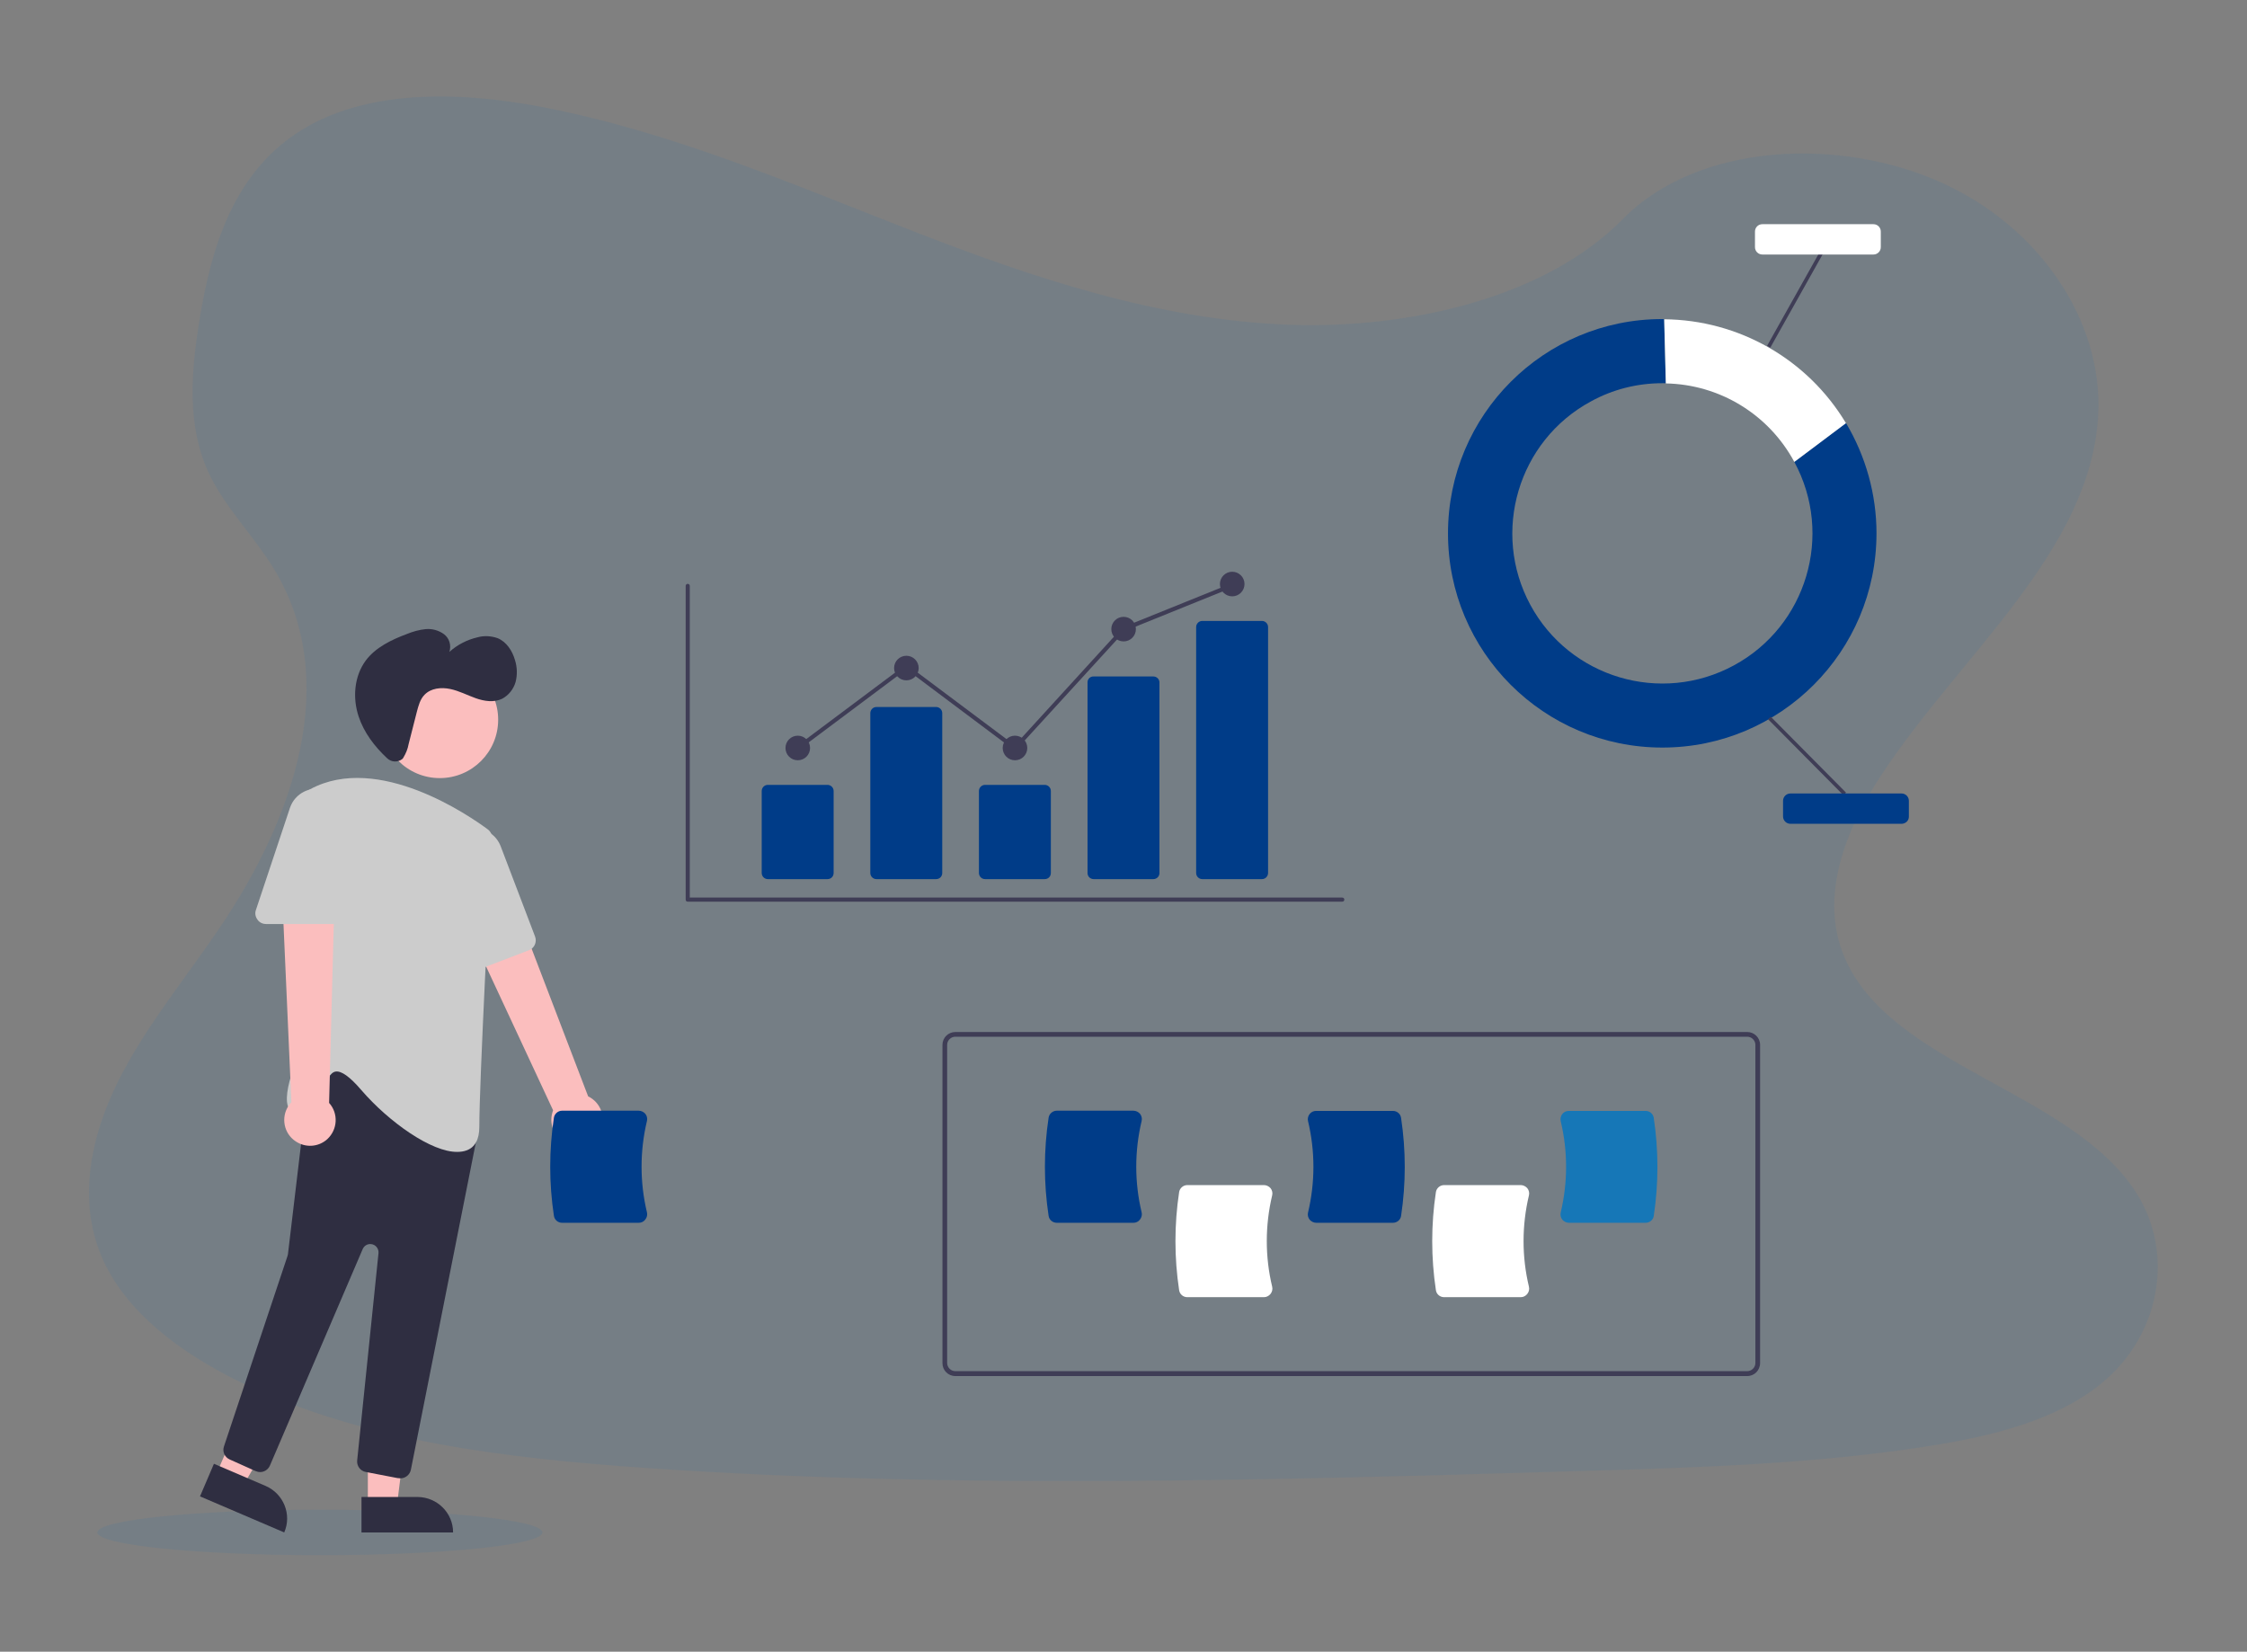 <?xml version="1.0" encoding="utf-8"?>
<!-- Generator: Adobe Illustrator 26.0.1, SVG Export Plug-In . SVG Version: 6.00 Build 0)  -->
<svg version="1.1" id="レイヤー_1" xmlns="http://www.w3.org/2000/svg" xmlns:xlink="http://www.w3.org/1999/xlink" x="0px"
	 y="0px" viewBox="0 0 1096.5 806" style="enable-background:new 0 0 1096.5 806;" xml:space="preserve">
<rect x="0" y="0" width="1096.5" height="806" fill="#808080" stroke="none"/>
<style type="text/css">
	.st0{opacity:0.1;fill:#1677B7;}
	.st1{fill:#3F3D56;}
	.st2{fill:#003C88;}
	.st3{fill:#FFFFFF;}
	.st4{fill:#1677B7;}
	.st5{fill:#FBBEBE;}
	.st6{fill:#2F2E41;}
	.st7{fill:#CCCCCC;}
</style>
<g>
	<path class="st0" d="M630,158.5c-64.7-2.2-126.4-23.1-185.2-46S327.6,64.3,264.4,52.2c-40.6-7.8-87.1-8.9-119.8,12.9
		c-31.5,21-41.7,57.2-47.2,90.7c-4.1,25.3-6.5,51.9,4.7,75.5c7.8,16.4,21.7,30.2,31.4,46c33.5,54.7,9.8,122.2-26.4,175.6
		c-17,25.1-36.8,49-49.9,75.7C44.1,555.2,38,585.8,49.5,613c11.4,27,38.5,47.2,67.9,61.5c59.7,28.9,130,37.2,198.6,41.9
		c151.8,10.4,304.5,5.9,456.7,1.4c56.3-1.7,112.9-3.4,168.3-12.1c30.8-4.8,62.6-12.5,84.9-31c28.4-23.5,35.4-63.4,16.4-92.9
		c-31.9-49.5-120-61.8-142.3-114.9c-12.3-29.2,0.3-61.8,18.2-88.9c38.2-58.2,102.3-109.2,105.7-175.7c2.3-45.7-28.5-91.4-76.1-113
		c-49.9-22.7-119.2-19.8-156,17.7C753.8,145.6,687.2,160.4,630,158.5z"/>
	<g>
		<path class="st1" d="M655,440H335.6c-0.6,0-1-0.4-1-1V285.9c0-0.6,0.5-1,1-1s1,0.4,1,1V438H655c0.6,0,1,0.4,1,1S655.6,440,655,440
			C655.1,440,655,440,655,440L655,440z"/>
		<path class="st2" d="M403.8,429h-29.1c-1.6,0-3-1.3-3-3v-40c0-1.6,1.3-3,3-3h29.1c1.6,0,3,1.3,3,3v40
			C406.8,427.7,405.5,429,403.8,429z"/>
		<path class="st2" d="M456.8,429h-29.1c-1.6,0-3-1.3-3-3v-78c0-1.6,1.3-3,3-3h29.1c1.6,0,3,1.3,3,3v78
			C459.8,427.7,458.5,429,456.8,429z"/>
		<path class="st2" d="M509.8,429h-29.1c-1.6,0-3-1.3-3-3v-40c0-1.6,1.3-3,3-3h29.1c1.6,0,3,1.3,3,3v40
			C512.8,427.7,511.5,429,509.8,429z"/>
		<path class="st2" d="M562.8,429h-29.1c-1.6,0-2.9-1.2-3-2.8v-93.3c0-1.6,1.4-2.9,3-2.8h29.1c1.6,0,2.9,1.2,3,2.8v93.3
			C565.7,427.8,564.4,429,562.8,429z"/>
		<path class="st2" d="M615.8,429h-29.1c-1.6,0-3-1.3-3-3V306c0-1.6,1.3-3,3-3h29.1c1.6,0,3,1.3,3,3v120
			C618.8,427.7,617.4,429,615.8,429z"/>
		<circle class="st1" cx="389.3" cy="365" r="6"/>
		<circle class="st1" cx="442.3" cy="326" r="6"/>
		<circle class="st1" cx="495.3" cy="365" r="6"/>
		<circle class="st1" cx="548.3" cy="307" r="6"/>
		<circle class="st1" cx="601.3" cy="285" r="6"/>
		<polygon class="st1" points="495.4,366.4 442.3,326.6 389.9,365.8 388.7,364.2 442.3,324.1 495.2,363.7 547.7,306.2 547.9,306.1 
			600.9,284.7 601.6,286.6 548.9,307.9 		"/>
	</g>
	<g>
		<path class="st2" d="M875.6,225.4c19.3,35.6,6,80.1-29.5,99.3c-35.6,19.3-80.1,6-99.3-29.5s-6-80.1,29.5-99.3
			C787,190,799,187,811.2,187c0.6,0,1.2,0,1.7,0l-0.8-31.3c-0.3,0-0.6,0-1,0c-57.7,0-104.5,46.8-104.5,104.6
			c0,57.7,46.8,104.5,104.6,104.5c57.7,0,104.5-46.8,104.5-104.6c0-18.9-5.2-37.5-14.9-53.8L875.6,225.4z"/>
		<path class="st3" d="M875.6,225.4l25.2-18.9c-18.7-31.2-52.3-50.4-88.7-50.7l0.8,31.3C839.2,187.6,863.1,202.2,875.6,225.4z"/>
		
			<rect x="881.2" y="343.1" transform="matrix(0.71 -0.704 0.704 0.71 -4.374 727.768)" class="st1" width="1.8" height="52.2"/>
		
			<rect x="849.9" y="145.4" transform="matrix(0.489 -0.872 0.872 0.489 319.915 838.782)" class="st1" width="52.2" height="1.8"/>
		<path class="st2" d="M927.9,402h-54.2c-2,0-3.6-1.6-3.6-3.6v-7.6c0-2,1.6-3.6,3.6-3.6h54.2c2,0,3.6,1.6,3.6,3.6v7.6
			C931.6,400.4,929.9,402,927.9,402z"/>
		<path class="st3" d="M914.2,124.2H860c-2,0-3.6-1.6-3.6-3.6V113c0-2,1.6-3.6,3.6-3.6h54.2c2,0,3.6,1.6,3.6,3.6v7.6
			C917.8,122.6,916.2,124.2,914.2,124.2z"/>
	</g>
	<g>
		<path class="st1" d="M852.6,671.5H466.2c-3.5,0-6.3-2.8-6.3-6.3V509.9c0-3.5,2.8-6.3,6.3-6.3h386.4c3.5,0,6.3,2.8,6.3,6.3v155.2
			C858.9,668.7,856.1,671.5,852.6,671.5z M466.2,505.9c-2.2,0-4,1.8-4,4v155.2c0,2.2,1.8,4,4,4h386.4c2.2,0,4-1.8,4-4V509.9
			c0-2.2-1.8-4-4-4H466.2z"/>
		<path class="st3" d="M616.8,633h-37.4c-2,0-3.7-1.4-4-3.4c-2.4-15.9-2.4-32,0-47.9c0.3-1.9,2-3.4,4-3.4h37.4
			c1.2,0,2.4,0.6,3.2,1.5c0.8,1,1.1,2.3,0.8,3.5c-3.5,14.7-3.5,30,0,44.6c0.3,1.2,0,2.5-0.8,3.5C619.2,632.4,618,633,616.8,633z"/>
		<path class="st3" d="M742.1,633h-37.4c-2,0-3.7-1.4-4-3.4c-2.4-15.9-2.4-32,0-47.9c0.3-1.9,2-3.4,4-3.4h37.4
			c1.2,0,2.4,0.6,3.2,1.5c0.8,1,1.1,2.3,0.8,3.5c-3.5,14.7-3.5,30,0,44.6c0.3,1.2,0,2.5-0.8,3.5C744.5,632.4,743.4,633,742.1,633z"
			/>
		<path class="st2" d="M553.1,596.7h-37.4c-2,0-3.7-1.4-4-3.4c-2.4-15.9-2.4-32,0-47.9c0.3-1.9,2-3.4,4-3.4h37.4
			c1.2,0,2.4,0.6,3.2,1.5c0.8,1,1.1,2.3,0.8,3.5c-3.5,14.7-3.5,30,0,44.6c0.3,1.2,0,2.5-0.8,3.5
			C555.5,596.2,554.3,596.7,553.1,596.7z"/>
		<path class="st2" d="M679.7,596.7h-37.4c-1.2,0-2.4-0.6-3.2-1.5c-0.8-1-1.1-2.3-0.8-3.5c3.5-14.7,3.5-30,0-44.6
			c-0.3-1.2,0-2.5,0.8-3.5s1.9-1.5,3.2-1.5h37.4c2,0,3.7,1.4,4,3.4c2.4,15.9,2.4,32,0,47.9C683.4,595.3,681.7,596.7,679.7,596.7z"/>
		<path class="st4" d="M803,596.7h-37.4c-1.2,0-2.4-0.6-3.2-1.5c-0.8-1-1.1-2.3-0.8-3.5c3.5-14.7,3.5-30,0-44.6
			c-0.3-1.2,0-2.5,0.8-3.5s1.9-1.5,3.2-1.5H803c2,0,3.7,1.4,4,3.4c2.4,15.9,2.4,32,0,47.9C806.7,595.3,805,596.7,803,596.7z"/>
	</g>
	<g>
		<ellipse class="st0" cx="156.1" cy="747.8" rx="108.6" ry="11.1"/>
		<path class="st5" d="M279,558.6c-6.7-1.4-11.1-7.9-9.7-14.7c0.1-0.7,0.4-1.4,0.6-2.1l-51.4-110.3l26.1-7.3L287,535
			c6.2,3,8.9,10.4,5.9,16.7C290.4,556.9,284.7,559.8,279,558.6L279,558.6z"/>
		<polygon class="st5" points="179.5,734.7 193.7,734.7 200.5,679.8 179.5,679.8 		"/>
		<path class="st6" d="M221.1,747.8h-44.7l0,0v-17.3l0,0h27.4C213.4,730.6,221.1,738.3,221.1,747.8L221.1,747.8L221.1,747.8z"/>
		<polygon class="st5" points="105.6,719.3 118.7,724.9 146.5,677.2 127.2,669 		"/>
		<path class="st6" d="M138.7,747.8l-41.1-17.6l0,0l6.8-15.9l0,0l25.2,10.8C138.4,728.9,142.5,739.1,138.7,747.8L138.7,747.8
			L138.7,747.8z"/>
		<circle class="st5" cx="214.6" cy="351.2" r="28.5"/>
		<path class="st6" d="M194.1,721.3l-15.6-3c-2.7-0.5-4.5-3-4.2-5.7l10.4-101.1c0.2-2.2-1.4-4.2-3.6-4.4c-1.8-0.2-3.4,0.8-4.1,2.4
			l-45.3,105.7c-1.1,2.6-4.2,3.9-6.8,2.7c0,0,0,0-0.1,0l-12.7-5.7c-2.5-1.1-3.7-3.9-2.8-6.4l31-92.9c0.1-0.3,0.1-0.5,0.2-0.8
			l10.1-84.9c0.2-1.9,1.5-3.5,3.2-4.2l31.7-12.9c1.9-0.8,4.1-0.4,5.6,1.1l40.1,39c1.3,1.2,1.8,3,1.5,4.8l-32.2,162.2
			c-0.5,2.4-2.6,4.2-5.1,4.2C194.7,721.3,194.4,721.3,194.1,721.3z"/>
		<path class="st7" d="M176.2,531.8c-5.5-6.4-9.6-9.3-12.4-8.9c-2.7,0.4-4.3,4.3-6,8.3c-2.3,5.5-4.9,11.8-11.3,12.3
			c-2,0.3-4.1-0.5-5.3-2.2c-5-7.5,7-32.2,8.1-34.5l-0.6-117.1c0-1.9,1-3.7,2.7-4.6c33.2-17.9,78,13.2,86.6,19.6l0,0
			c1.4,1,2.2,2.7,2.1,4.5c-1,19.6-6.2,118.6-6.2,140.7c0,6.1-2.1,10-6.3,11.5c-1.4,0.5-2.9,0.7-4.4,0.7
			C210.7,562.3,189.9,547.7,176.2,531.8z"/>
		<path class="st7" d="M222.5,475c-1.4-0.9-2.3-2.5-2.3-4.1l-2.2-52.5c-0.3-7.5,5.5-13.9,13-14.2c5.9-0.3,11.2,3.3,13.3,8.7
			l16.8,44.1c1,2.7-0.3,5.7-3,6.7l-30.8,11.8C225.7,476.1,223.9,475.9,222.5,475L222.5,475z"/>
		<path class="st5" d="M144.2,556.9c-5.7-3.8-7.2-11.6-3.4-17.3c0.4-0.6,0.9-1.2,1.4-1.7l-5.4-121.6l26.9,3.2l-3.1,118.7
			c4.6,5.1,4.2,13-0.9,17.7C155.4,559.8,149,560.2,144.2,556.9L144.2,556.9z"/>
		<path class="st7" d="M125.6,448.7c-1-1.4-1.3-3.1-0.7-4.7l16.6-49.8c2.4-7.1,10.1-11,17.2-8.6c5.6,1.9,9.3,7.1,9.3,12.9v47.2
			c0,2.9-2.3,5.2-5.2,5.2h-33C128.1,450.9,126.5,450.1,125.6,448.7z"/>
		<path class="st6" d="M196.3,370.4c-2.2,1.7-5.3,1.6-7.4-0.4c-6.1-5.7-11.3-12.5-13.9-20.4c-3-9-2.2-19.6,3.5-27.3
			c4.8-6.4,12.5-10.1,20-12.9c2.9-1.2,6.1-2.1,9.2-2.4c3.2-0.3,6.4,0.6,9,2.5c2.6,2,3.6,5.4,2.6,8.6c3.9-3.5,8.6-5.9,13.7-7.1
			c3.2-0.9,6.6-0.7,9.8,0.4c4.4,1.8,7.2,6.2,8.5,10.7c1.1,3.5,1.2,7.2,0.3,10.7c-1,3.5-3.4,6.5-6.6,8.2c-4,1.9-8.7,1.2-12.9-0.3
			s-8.1-3.6-12.5-4.5c-4.3-0.9-9.3-0.4-12.4,2.8c-2.2,2.2-3,5.4-3.8,8.4l-4,15.7c-0.4,2.3-1.3,4.5-2.5,6.5
			C196.8,369.9,196.5,370.2,196.3,370.4z"/>
		<path class="st2" d="M311.7,596.7h-37.4c-2,0-3.7-1.4-4-3.4c-2.4-15.9-2.4-32,0-47.9c0.3-1.9,2-3.4,4-3.4h37.4
			c1.2,0,2.4,0.6,3.2,1.5c0.8,1,1.1,2.3,0.8,3.5c-3.5,14.7-3.5,30,0,44.6c0.3,1.2,0,2.5-0.8,3.5
			C314.1,596.2,312.9,596.7,311.7,596.7z"/>
	</g>
</g>
</svg>

